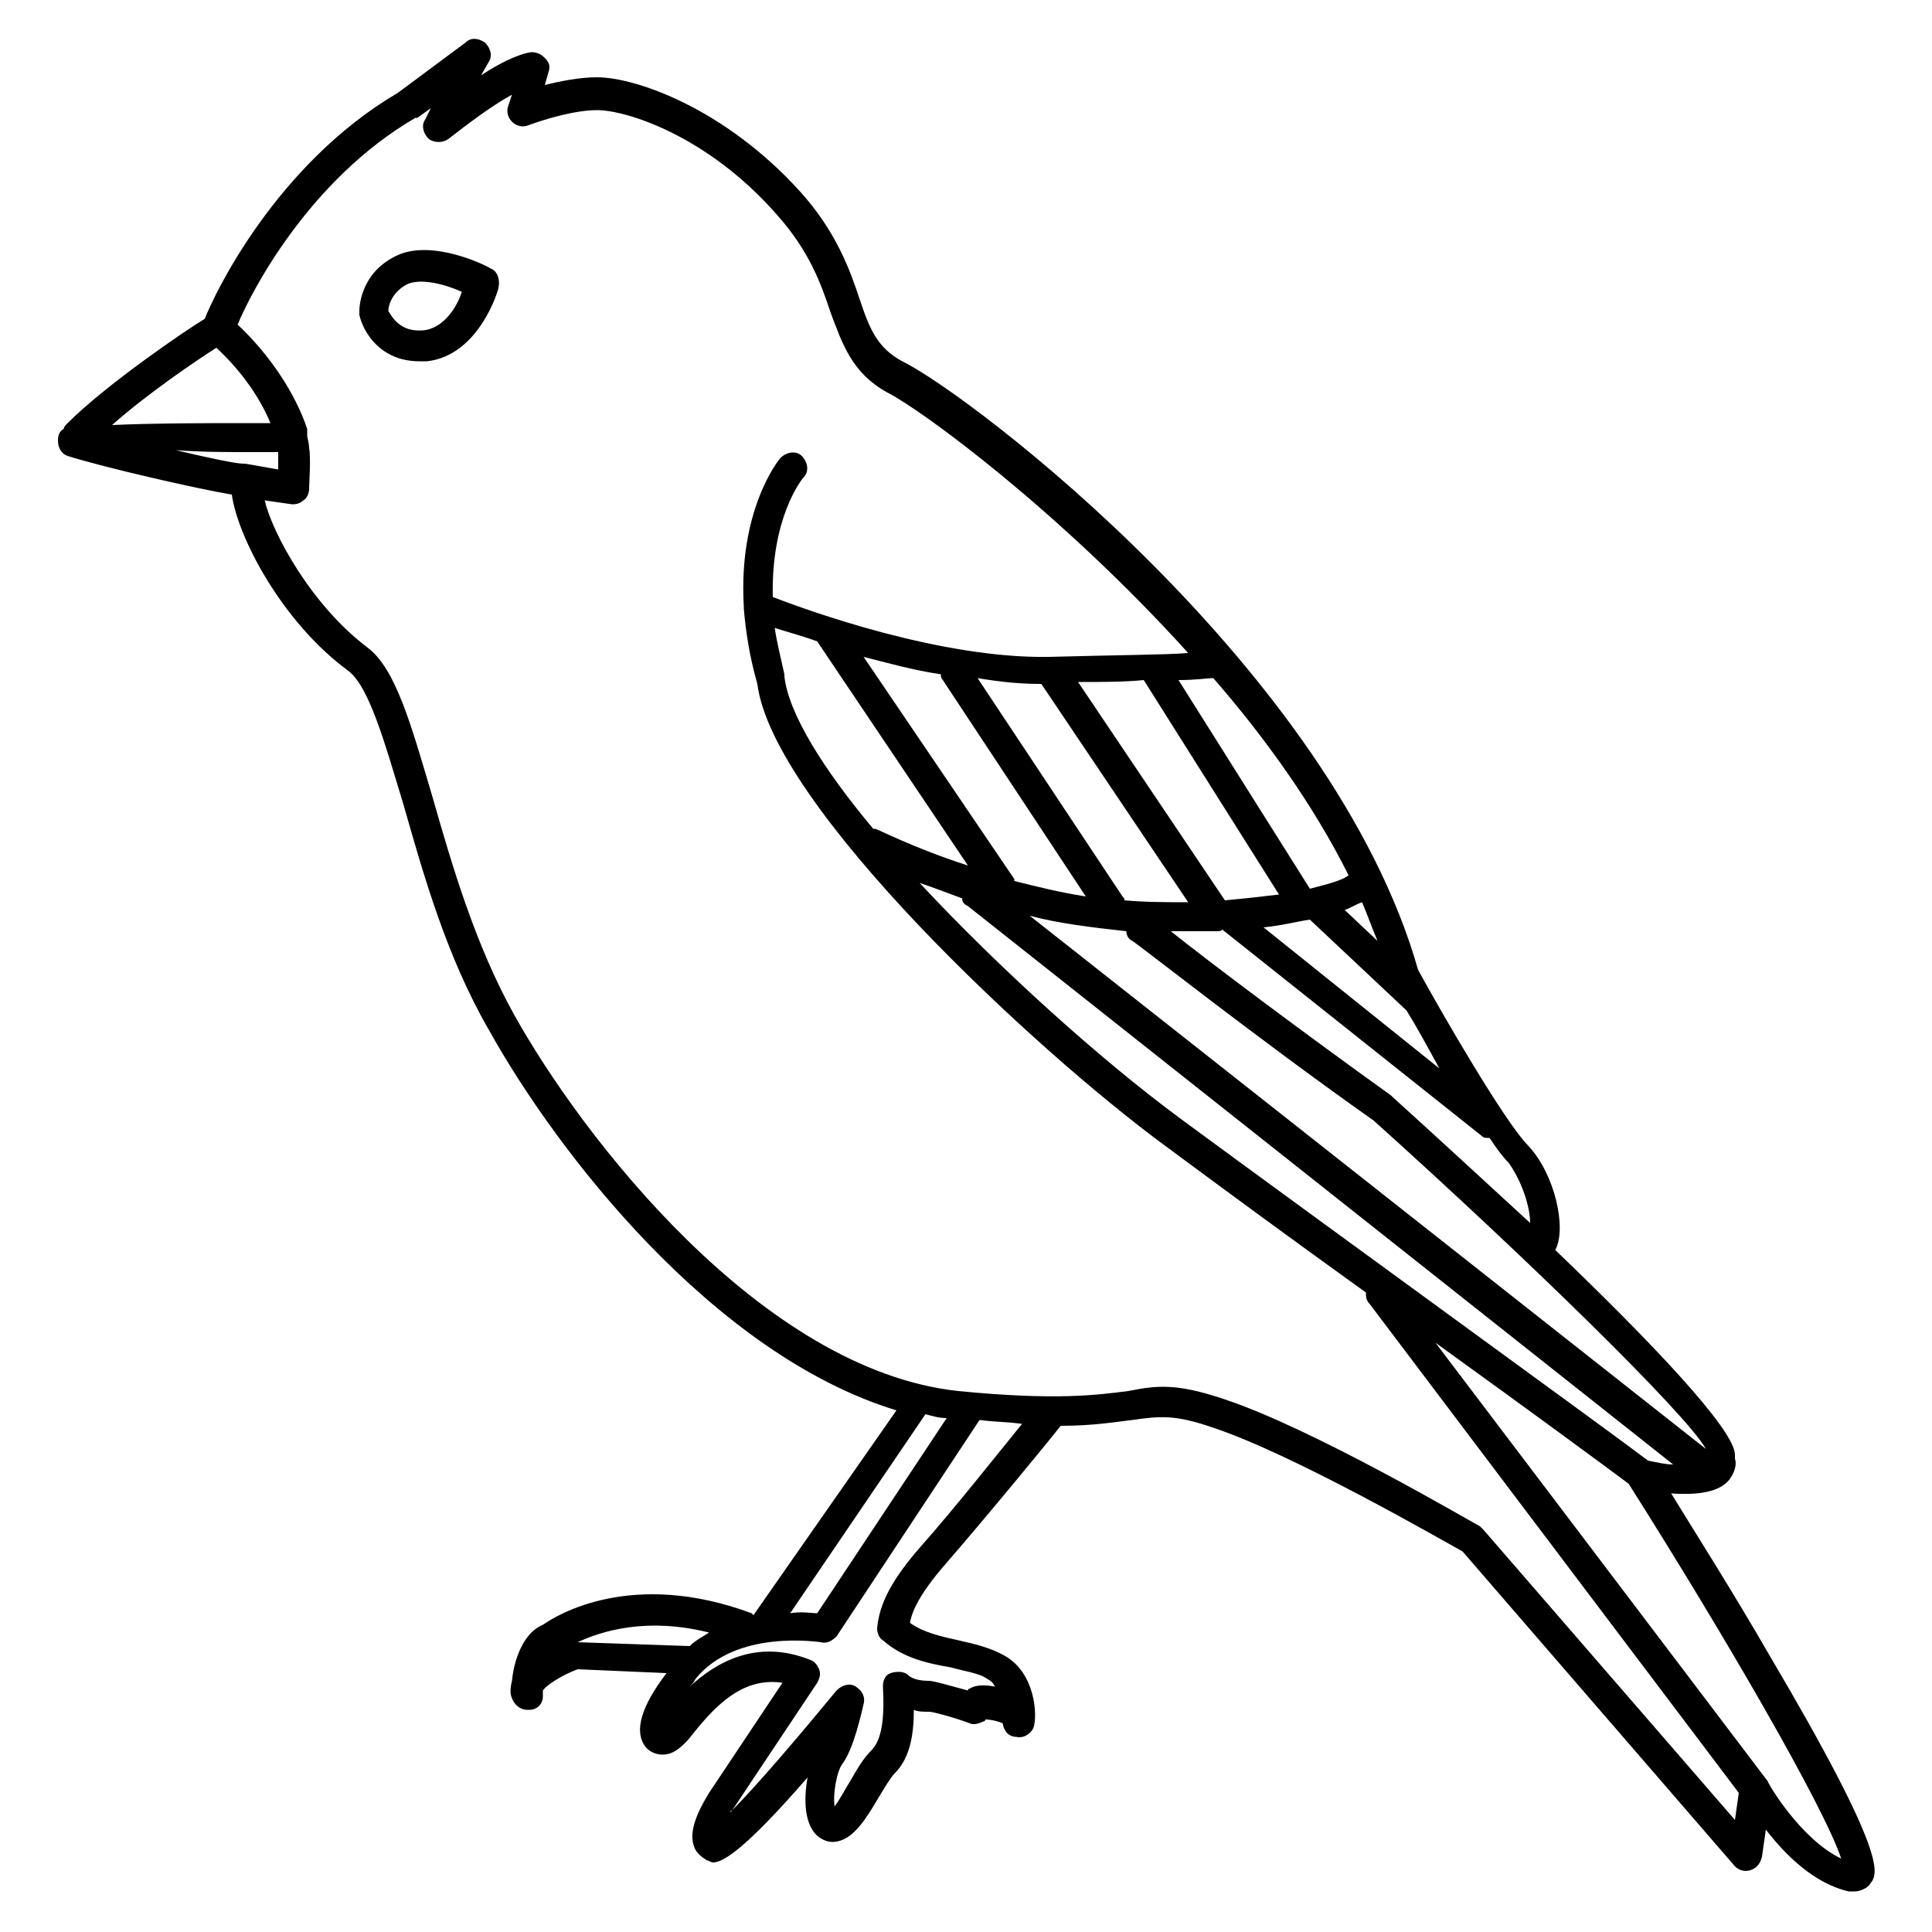 <svg height='100px' width='100px'  fill="#000000" xmlns="http://www.w3.org/2000/svg" xmlns:xlink="http://www.w3.org/1999/xlink" version="1.1" x="0px" y="0px" viewBox="0 0 100 100" style="enable-background:new 0 0 100 100;" xml:space="preserve"><g><path d="M91.6,85.7c-1.9-3.3-4-6.6-5.1-8.4c1.5,0.1,2.5-0.1,3-0.7c0.3-0.4,0.4-0.8,0.3-1.1c0-0.1,0-0.1,0-0.2   c0-1.3-4.4-5.9-9.3-10.6c0.6-1.1,0-3.9-1.4-5.4c-1.2-1.2-4.5-6.9-5.7-9.1C69,34.7,50.2,20.4,46.7,18.7C45.4,18,45,17,44.5,15.5   C44,14,43.3,12,41.4,9.9C37.5,5.6,32.9,4,30.9,4C30,4,29,4.2,28.2,4.4l0.2-0.7c0.1-0.3,0-0.5-0.2-0.7c-0.2-0.2-0.4-0.3-0.7-0.3   c-0.7,0.1-1.7,0.6-2.6,1.2l0.4-0.7c0.2-0.3,0.1-0.7-0.2-1c-0.3-0.2-0.7-0.3-1,0l-3.5,2.6c-6.3,3.7-9.5,10.4-10,11.7   c-1,0.6-5.1,3.4-7.1,5.4c-0.1,0.1-0.2,0.2-0.2,0.3C3.1,22.3,3,22.5,3,22.8c0,0.4,0.2,0.7,0.5,0.8c1.9,0.6,6.7,1.7,8.5,2   c0.3,2.2,2.6,6.6,6,9.1c1.1,0.8,1.9,3.7,2.9,7c1,3.5,2.2,7.8,4.4,11.6c3.5,6.3,11.6,16.8,21.1,19.7L39,83.6c0,0-0.1-0.1-0.1-0.1   c-6.2-2.3-10.1,0.1-10.8,0.6c-1,0.4-1.5,1.8-1.6,2.9c-0.1,0.4-0.1,0.7,0,0.9c0.1,0.3,0.4,0.6,0.8,0.6c0,0,0.1,0,0.1,0   c0.4,0,0.7-0.3,0.7-0.7c0,0,0-0.1,0-0.3c0.2-0.3,1-0.8,1.8-1.1l4.6,0.2c-1.3,1.7-1.7,3-1.1,3.8c0.3,0.4,1,0.6,1.6,0.2   c0.3-0.2,0.6-0.5,0.9-0.9c1.2-1.5,2.6-2.9,4.6-2.6l-3.8,5.7c-0.3,0.5-1.1,1.8-0.8,2.7c0.1,0.4,0.4,0.6,0.7,0.8   c0.1,0,0.2,0.1,0.3,0.1c0.5,0,1.6-0.6,4.9-4.4c-0.2,1.1-0.2,2.5,0.6,3.1c0.3,0.2,0.6,0.3,1,0.2c0.8-0.2,1.4-1.1,2.1-2.3   c0.3-0.5,0.6-1,0.8-1.2c0.8-0.8,1-2,1-3.3c0.2,0.1,0.5,0.1,0.8,0.1c0,0,0,0,0,0c0.2,0,1.3,0.3,2.1,0.6c0.2,0.1,0.5,0,0.7-0.1   c0.1,0,0.1-0.1,0.1-0.1c0.3,0,0.7,0.1,0.9,0.2c0.1,0.6,0.5,0.7,0.7,0.7c0.4,0.1,0.8-0.2,0.9-0.5c0.2-0.6,0.1-2.8-1.5-3.7   c-0.7-0.4-1.5-0.6-2.4-0.8c-0.9-0.2-1.8-0.4-2.5-0.9c0.1-0.6,0.5-1.5,1.8-3c2-2.3,5.3-6.3,6-7.2c1.7,0,2.8-0.2,3.7-0.3   c1.4-0.2,2.2-0.3,4.2,0.4c4.2,1.4,11.8,5.8,12.9,6.4l14.1,16.3c0.2,0.2,0.5,0.3,0.8,0.2c0.3-0.1,0.5-0.3,0.6-0.7l0.2-1.4   c1,1.3,2.5,2.8,4.3,3.2c0.1,0,0.2,0,0.3,0c0.3,0,0.7-0.2,0.8-0.4C97.2,97,97.8,96.2,91.6,85.7z M61.1,57.9   c-4.2-3.1-9.4-7.8-13.5-12.2c0.6,0.2,1.4,0.5,2.2,0.8c0,0.2,0.1,0.3,0.3,0.4l36.5,28.9c-0.4,0-0.8-0.1-1.3-0.2   C83.6,74.3,68.3,63.2,61.1,57.9z M69.8,45.3c-0.2,0.2-0.8,0.4-2,0.7L61,35.2c0.9,0,1.5-0.1,1.8-0.1C65.5,38.2,68,41.7,69.8,45.3z    M71.3,48.7l-1.7-1.6c0.3-0.1,0.6-0.3,0.9-0.4C70.8,47.4,71,48,71.3,48.7z M67.8,47.6l5,4.7c0,0,0,0,0,0c0.5,0.8,1.1,1.9,1.7,3   L65.4,48C66.4,47.9,67.1,47.7,67.8,47.6z M59.2,35.2l7,11.1c-0.8,0.1-1.7,0.2-2.8,0.3l-7.6-11.3C57.1,35.3,58.2,35.3,59.2,35.2z    M53.9,35.4C53.9,35.4,53.9,35.4,53.9,35.4l7.6,11.3c-1.1,0-2.2,0-3.3-0.1c0-0.1,0-0.1-0.1-0.2l-7.5-11.3   C51.8,35.3,52.8,35.4,53.9,35.4z M48.8,35.2l7.4,11.2c-1.3-0.2-2.5-0.5-3.7-0.8c0,0,0-0.1,0-0.1l-7.8-11.5c1.2,0.3,2.6,0.7,4,0.9   C48.7,35,48.7,35.1,48.8,35.2z M42.3,33.2C42.3,33.2,42.3,33.3,42.3,33.2l7.8,11.6c-2.8-0.9-4.7-1.9-4.8-1.9c0,0-0.1,0-0.1,0   c-2.6-3.1-4.4-6-4.6-7.9c0,0,0-0.1,0-0.1c-0.2-0.9-0.4-1.7-0.5-2.4C40.7,32.7,41.5,32.9,42.3,33.2z M88.3,75l-35-27.6   c1.5,0.4,3.2,0.6,5,0.8c0,0.2,0.1,0.4,0.3,0.5c0.1,0,6.4,5,12.5,9.3C79,65.1,87.3,73.2,88.3,75z M79.2,63.3c-2.5-2.3-5-4.6-7.1-6.5   c0,0,0,0-0.1-0.1c-4.6-3.3-9.4-6.9-11.4-8.5c0,0,0.1,0,0.1,0c0.5,0,0.9,0,1.4,0c0.2,0,0.4,0,0.7,0c0.1,0,0.2,0,0.2,0   c0.1,0,0.2,0,0.3-0.1c0,0.1,0.1,0.1,0.2,0.2l13.2,10.5c0.1,0.1,0.2,0.1,0.4,0.1c0.4,0.6,0.7,1,1,1.3C78.8,61.2,79.2,62.5,79.2,63.3   z M11.2,18c1.4,1.3,2.3,2.7,2.8,3.9c-0.4,0-0.8,0-1.2,0c-2,0-4.8,0-7,0.1C7.6,20.4,10.1,18.7,11.2,18z M12.8,23.4   c0.6,0,1.2,0,1.6,0c0,0.2,0,0.5,0,0.9l-1.7-0.3c0,0-0.1,0-0.1,0c-0.4,0-1.8-0.3-3.5-0.7C10.4,23.4,11.7,23.4,12.8,23.4z M49,73.4   l-6.7,10.1c-0.3,0-0.8-0.1-1.4,0l7-10.3C48.3,73.3,48.6,73.4,49,73.4z M36.7,84.5c-0.3,0.2-0.7,0.4-1,0.7L29.9,85   C31.2,84.4,33.5,83.7,36.7,84.5z M47.7,80c-1.5,1.7-2.2,3-2.3,4.3c0,0.2,0.1,0.5,0.3,0.6c1,0.9,2.3,1.2,3.5,1.4   c0.7,0.2,1.5,0.3,1.9,0.6c0.2,0.1,0.3,0.2,0.4,0.4c-0.5-0.1-1-0.1-1.3,0.1c0,0-0.1,0-0.1,0.1C49,87.2,48.3,87,48.1,87   c-0.5,0-0.9-0.1-1.1-0.3c-0.2-0.2-0.6-0.2-0.9-0.1c-0.3,0.1-0.4,0.4-0.4,0.7c0.1,1.8-0.1,2.8-0.6,3.3c-0.4,0.4-0.7,0.9-1.1,1.6   c-0.2,0.3-0.5,0.9-0.8,1.3c-0.1-0.6,0.1-1.8,0.4-2.2c0.6-0.8,1-2.7,1.1-3.1c0.1-0.4-0.1-0.7-0.4-0.9c-0.3-0.2-0.7-0.1-1,0.2   c-1.9,2.3-4.1,4.9-5.5,6.3c0,0,0-0.1,0.1-0.1l4.4-6.6c0.1-0.2,0.2-0.4,0.1-0.7c-0.1-0.2-0.2-0.4-0.5-0.5c-2.8-1.1-4.9,0.2-6.2,1.4   c0.1-0.1,0.2-0.2,0.3-0.4c2.1-2.6,6.4-1.9,6.5-1.9c0.3,0.1,0.6-0.1,0.8-0.3l7.4-11.2c0.8,0.1,1.5,0.1,2.2,0.2   C51.6,75.3,49.3,78.2,47.7,80z M76.8,79.2c-0.1-0.1-0.1-0.1-0.2-0.2c-0.4-0.2-8.7-5.1-13.3-6.6c-2.4-0.8-3.4-0.7-4.9-0.4   c-1.6,0.2-3.7,0.5-8.8,0c-10.2-1.1-19.5-13.2-23-19.5c-2-3.6-3.2-7.7-4.2-11.2c-1.1-3.7-1.9-6.7-3.4-7.8c-2.9-2.2-4.9-5.9-5.3-7.6   l1.4,0.2c0,0,0.1,0,0.1,0c0.2,0,0.4-0.1,0.5-0.2c0.2-0.1,0.3-0.4,0.3-0.6c0-0.3,0.1-1.6,0-2.1c0,0,0,0,0,0c0-0.3-0.1-0.5-0.1-0.7   c0,0,0,0,0,0c0-0.1,0-0.2,0-0.3c-0.6-1.8-1.9-3.8-3.6-5.4C13,15.1,16,9.3,21.5,6.1c0,0,0.1,0,0.1,0l0.7-0.5l-0.3,0.6   c-0.2,0.3-0.1,0.7,0.2,1c0.3,0.2,0.7,0.2,1,0c0.9-0.7,2.2-1.7,3.3-2.3l-0.2,0.6c-0.1,0.3,0,0.6,0.2,0.8c0.2,0.2,0.5,0.3,0.8,0.2   c0,0,2.1-0.8,3.6-0.8c1.5,0,5.7,1.3,9.3,5.4c1.7,1.9,2.3,3.6,2.8,5.1c0.6,1.6,1.1,3.1,2.9,4.1c1.8,0.9,9,6.2,15.6,13.5   c-1.3,0.1-3.6,0.1-7.2,0.2c-5.6,0.1-12.5-2.4-14.3-3.1c-0.1-4.1,1.5-6.1,1.6-6.2c0.3-0.3,0.2-0.8-0.1-1.1c-0.3-0.3-0.8-0.2-1.1,0.1   c-0.1,0.1-2.2,2.7-1.9,7.7c0,0,0,0.1,0,0.1c0.1,1.2,0.3,2.5,0.7,3.9c0.8,6.3,14.3,18.9,21.1,23.9c2.7,2,6.5,4.8,10.4,7.6   c0,0.2,0,0.4,0.2,0.6L90,92.8l-0.2,1.4L76.8,79.2z M91.5,92.2C91.5,92.2,91.5,92.2,91.5,92.2C91.5,92.2,91.5,92.1,91.5,92.2   L74.3,69.5c5,3.6,9.2,6.7,10,7.3c5,7.9,10.1,16.7,11,19.4C93.2,95.2,91.5,92.3,91.5,92.2z"></path><path d="M25.4,13.9c-0.3-0.2-3-1.5-4.8-0.7c-2,0.9-2,2.8-2,2.9c0,0.1,0,0.1,0,0.2c0.2,0.9,1.1,2.4,3.1,2.4c0.1,0,0.3,0,0.4,0   c2.7-0.3,3.7-3.7,3.7-3.8C25.9,14.4,25.7,14,25.4,13.9z M21.9,17.1c-1.2,0.1-1.6-0.7-1.8-1c0-0.3,0.2-1,1-1.4   c0.7-0.3,1.9,0,2.8,0.4C23.7,15.8,23,17,21.9,17.1z"></path></g></svg>